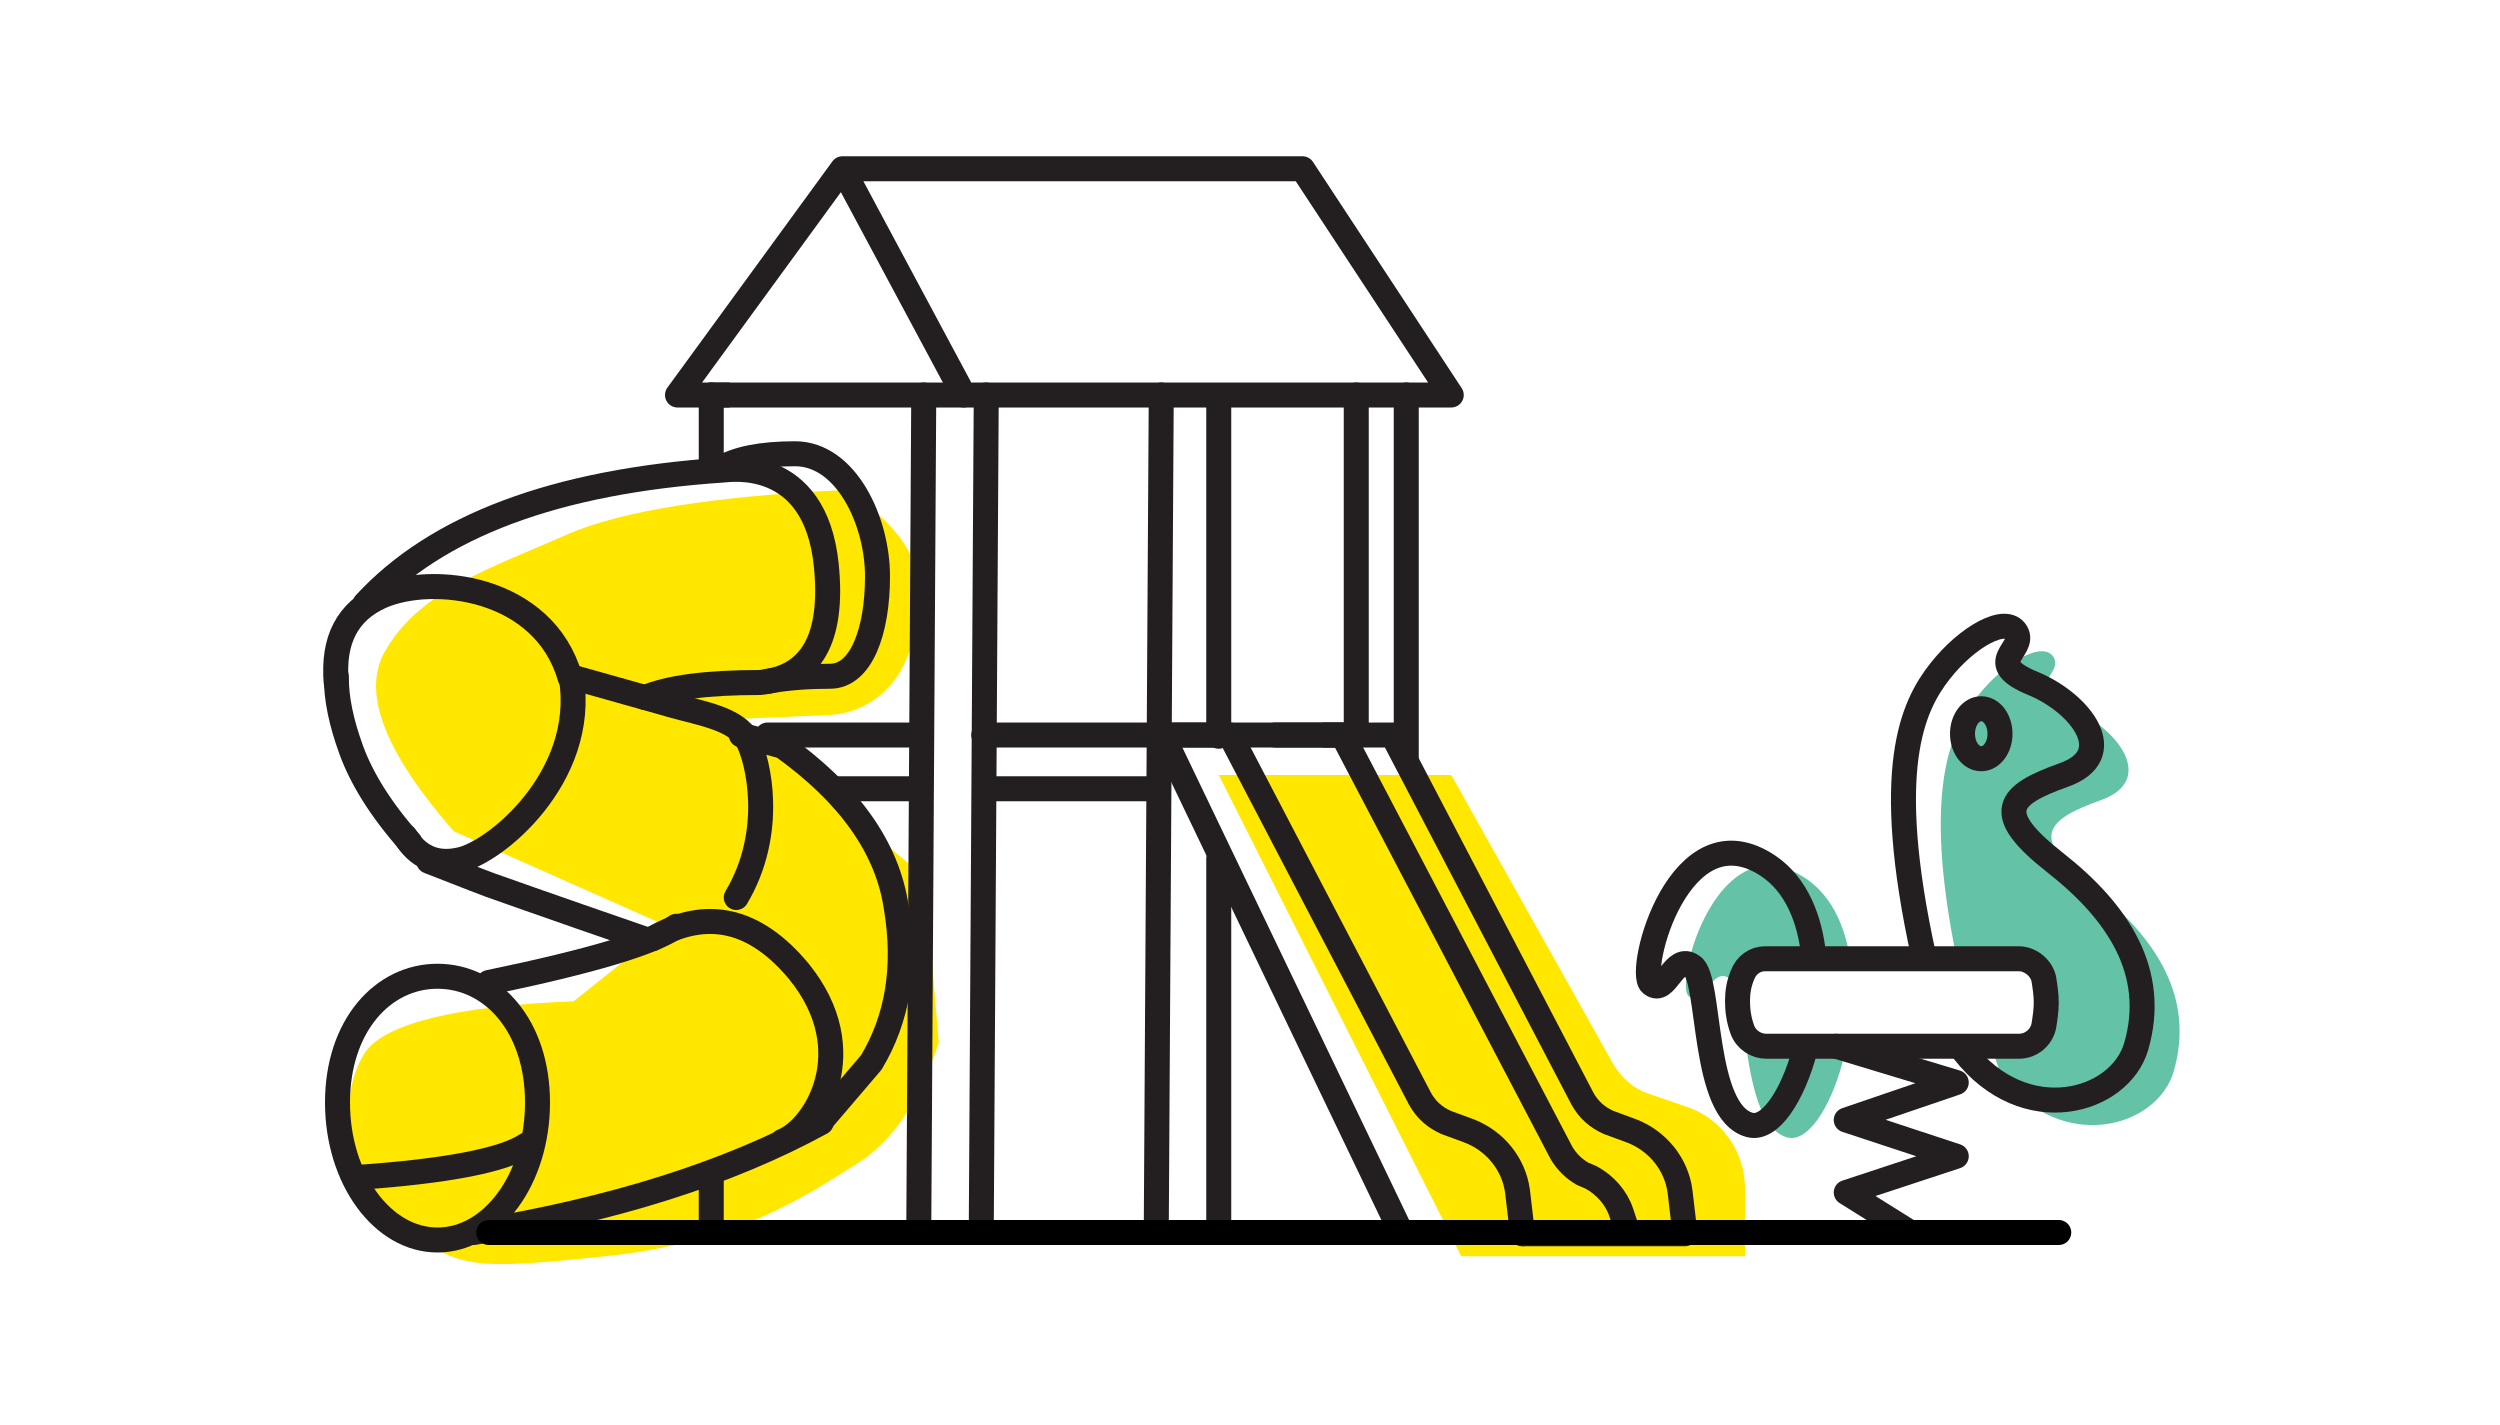 <?xml version="1.0" encoding="utf-8"?>
<!-- Generator: Adobe Illustrator 24.0.1, SVG Export Plug-In . SVG Version: 6.00 Build 0)  -->
<svg version="1.1" id="Layer_1" xmlns="http://www.w3.org/2000/svg" xmlns:xlink="http://www.w3.org/1999/xlink" x="0px" y="0px"
	 width="200px" height="114px" viewBox="0 0 200 114" style="enable-background:new 0 0 200 114;" xml:space="preserve">
<style type="text/css">
	.st0{fill-rule:evenodd;clip-rule:evenodd;fill:#64C3A7;}
	.st1{fill-rule:evenodd;clip-rule:evenodd;fill:#FFE700;}
	.st2{fill:none;stroke:#231F20;stroke-width:2;stroke-linecap:round;stroke-linejoin:round;}
	.st3{fill:none;stroke:#000000;stroke-width:2;stroke-linecap:round;stroke-linejoin:round;}
</style>
<title>icon-obcianska</title>
<g id="Page-1">
	<g id="Slnovrat-Web-Teasing-1" transform="translate(-496, -1100)">
		<g id="icon-obcianska" transform="translate(497, 1101)">
			<path id="Path-Copy" class="st0" d="M159.1,85.1c4.9,6.3,12.5,4.1,13.8-0.4c1.7-5.9-1.4-10.7-6.5-14.7c-5.1-4-3.8-5.4,0.7-7
				c4.4-1.6,1.4-5.7-2.4-7.3c-4.2-1.7-0.6-2.7-1.4-4.1c-0.8-1.4-3.9,0.3-6.1,3.1c-2.1,2.7-4.5,7.4-1.6,21.3c0.1,0.5,5.2-0.5,5.3,0
				l1.9,0.7v4.1l-0.7,1.9h-3.8L159.1,85.1z"/>
			<path id="Path-Copy-2" class="st0" d="M138.9,80.6l-0.5-2.9l1.2-2l7.5,0.8c-0.3-3-1.4-5.7-3.6-7.2c-7.1-4.8-10.6,8.4-9.4,9.4
				s1.8-2.5,3.3-1.4c0.5,0.3,0.7,1.6,1,3.3c0.5,3.6,1,8.7,3.6,9.4c1.6,0.4,3.4-2.3,4.4-6v-1.3l-6.8-0.2L138.9,80.6z"/>
			<path id="Path-42" class="st1" d="M66.5,38.2c-10.5,0.5-17.8,1.7-22,3.5c-6.3,2.8-11.9,4.5-14.7,9.4c-1.9,3.3,0,8.1,5.5,14.4
				l17.1,7.6l-7.5,6c-9.6,0.4-15.1,1.8-16.7,4.1c-2.3,3.6-1.5,9.4,2.8,13.4s5.7,4,16.4,2.9s16-4.8,20.3-7.5c2.8-1.8,4.9-5,6.4-9.6
				l-1.1-13.2L59.7,57.9l-1.3-1.4l6.9-0.3c2.6-0.1,4.9-1.7,6-4c1.1-2.4,1.5-4.6,1.3-6.5C72.1,42.8,70.1,40.3,66.5,38.2z"/>
			<path id="Path-67" class="st1" d="M96.5,61l19.4,38.5h22.7v-5.4c0-3-1.9-5.7-4.8-6.6l-2.9-1c-1.2-0.4-2.1-1.2-2.8-2.3l-13-23.2
				l0,0H96.5z"/>
			<g id="Group-26">
				<path id="Rectangle" class="st2" d="M140.2,75.7h20.3c0.9,0,1.8,0.7,2,1.6c0.1,0.6,0.2,1.3,0.2,1.9c0,0.6-0.1,1.3-0.2,1.9
					c-0.2,0.9-1,1.6-2,1.6h-20.2c-0.8,0-1.6-0.5-1.9-1.3c-0.3-0.8-0.4-1.6-0.4-2.3c0-0.7,0.1-1.4,0.4-2.1
					C138.7,76.2,139.4,75.7,140.2,75.7z"/>
				<polyline id="Path-43" class="st2" points="57.2,30.6 53.2,30.6 66.4,12.5 76.1,30.6 115.1,30.6 103.2,12.5 66.4,12.5 				"/>
				<line id="Path-44" class="st2" x1="55.9" y1="30.6" x2="55.9" y2="36.5"/>
				<line id="Path-44-Copy" class="st2" x1="72.9" y1="30.6" x2="72.5" y2="97.6"/>
				<line id="Path-44-Copy-4" class="st2" x1="55.9" y1="93.2" x2="55.9" y2="97.6"/>
				<line id="Path-44-Copy-2" class="st2" x1="77.9" y1="30.6" x2="77.5" y2="97.6"/>
				<line id="Path-44-Copy-3" class="st2" x1="91.9" y1="30.6" x2="91.5" y2="97.6"/>
				<line id="Path-45" class="st2" x1="107.1" y1="57.8" x2="77.7" y2="57.8"/>
				<line id="Path-45-Copy" class="st2" x1="72.5" y1="57.8" x2="60.4" y2="57.8"/>
				<polyline id="Path-46" class="st2" points="92,57.8 111.1,97.6 120.8,97.6 				"/>
				<path id="Path-47" class="st2" d="M92,57.8h5.4l15.2,29.1c0.5,0.9,1.2,1.5,2.1,1.9l1.9,0.7c2,0.8,3.5,2.6,3.8,4.8l0.4,3.4l0,0"
					/>
				<path id="Path-47-Copy" class="st2" d="M105,57.8h5.4l15.2,29.1c0.5,0.9,1.2,1.5,2.1,1.9l1.9,0.7c2,0.8,3.5,2.6,3.8,4.8l0.4,3.4
					l0,0h-13"/>
				<path id="Path-47-Copy-2" class="st2" d="M101,57.8h5.4l17.5,33.4c0.4,0.7,1,1.3,1.7,1.7l0.7,0.3c1.1,0.6,2,1.6,2.4,2.8l0.5,1.5
					l0,0"/>
				<line id="Path-48" class="st2" x1="96.5" y1="30.7" x2="96.5" y2="57.9"/>
				<line id="Path-48-Copy-2" class="st2" x1="96.5" y1="67.7" x2="96.5" y2="97.6"/>
				<line id="Path-48-Copy" class="st2" x1="107.5" y1="30.6" x2="107.5" y2="57.8"/>
				<line id="Path-48-Copy-3" class="st2" x1="111.5" y1="30.6" x2="111.5" y2="59.7"/>
				<line id="Path-49" class="st2" x1="76.1" y1="30.6" x2="55.9" y2="30.6"/>
				<line id="Path-50" class="st2" x1="91.5" y1="62.1" x2="77.9" y2="62.1"/>
				<line id="Path-50-Copy" class="st2" x1="72.5" y1="62.1" x2="66" y2="62.1"/>
				<path id="Oval" class="st2" d="M34,98.2c4.4,0,8-4.9,8-11c0-6.1-3.6-10.1-8-10.1s-8,4-8,10.1C26,93.3,29.6,98.2,34,98.2z"/>
				<path id="Path-52" class="st2" d="M38.1,77.6c8.2-1.7,13.2-3.2,15-4.5"/>
				<path id="Path-53" class="st2" d="M36.9,97.6c11-1.8,20.3-4.7,27.8-8.8"/>
				<path id="Path-54" class="st2" d="M51.2,74.1c4.3-2.5,8.2-1.6,11.7,2.6c5.2,6.4,1.3,12.6-1.3,13.6"/>
				<path id="Path-56" class="st2" d="M58.3,57.8l3.3,0.9c5.3,3.8,8.4,8.1,9.1,12.9c0.8,4.8,0.1,8.9-2,12.4l-4.1,4.8"/>
				<path id="Path-57" class="st2" d="M44.9,53.2c3.5,1,6.1,1.7,7.8,2.2c2.5,0.7,5.2,1.1,6.1,2.8s2.2,7.4-0.9,12.6"/>
				<path id="Path-59" class="st2" d="M50.8,74.2c-8.4-2.9-12.6-4.4-12.6-4.4s-1.6-0.6-4.9-1.9"/>
				<path id="Path-60" class="st2" d="M31.4,65.9c1,1.6,2.4,2.3,4.3,1.9c2.8-0.5,10.3-6.6,9-14.6"/>
				<path id="Path-62" class="st2" d="M31.8,66.4c-2.4-2.7-3.9-5.2-4.7-7.4s-1.2-4.1-1.2-5.9"/>
				<path id="Path-63" class="st2" d="M25.9,53.6c-0.3-3.4,0.9-5.7,3.6-6.9c4.1-1.8,13-0.8,15.1,6.5"/>
				<path id="Path-64" class="st2" d="M28.2,47.3c5.7-6.2,15.2-9.8,28.7-10.7c0.3,0,7.3-1.2,8.2,7.6c0.6,5.9-1.2,9-5.3,9.4
					c-4.3,0-7.3,0.4-9.2,1.2"/>
				<path id="Path-58" class="st2" d="M56.6,36.5c1.3-0.8,3.3-1.2,6-1.2c4.1,0,6.6,5.4,6.6,9.8s-1.3,8-3.8,8c-1.6,0-3.3,0.1-5,0.4"
					/>
				<path id="Path-65" class="st2" d="M27.5,93.2c7.3-0.5,11.8-1.4,13.6-2.6"/>
				<polyline id="Path-66" class="st2" points="145.9,82.7 155.5,85.6 146.7,88.6 155.5,91.5 146.7,94.4 151.5,97.4 				"/>
				<path id="Path" class="st2" d="M156.1,83.1c4.9,6.3,12.5,4.1,13.8-0.4c1.7-5.9-1.4-10.7-6.5-14.7c-5.1-4-3.8-5.4,0.7-7
					s1.4-5.7-2.4-7.3c-4.2-1.7-0.6-2.7-1.4-4.1c-0.8-1.4-3.9,0.3-6.1,3.1s-4.6,7.8-1.3,22.8"/>
				<ellipse id="Oval_1_" class="st2" cx="157.5" cy="57.7" rx="1.5" ry="2"/>
				<path id="Path_1_" class="st2" d="M144.1,75.5c-0.3-3-1.4-5.7-3.6-7.2c-7.1-4.8-10.6,8.4-9.4,9.4s1.8-2.5,3.3-1.4
					c1.5,1,0.7,11.7,4.6,12.7c1.6,0.4,3.4-2.3,4.4-6"/>
			</g>
			<line id="Path-68" class="st3" x1="38.1" y1="97.6" x2="163.7" y2="97.6"/>
		</g>
	</g>
</g>
</svg>
